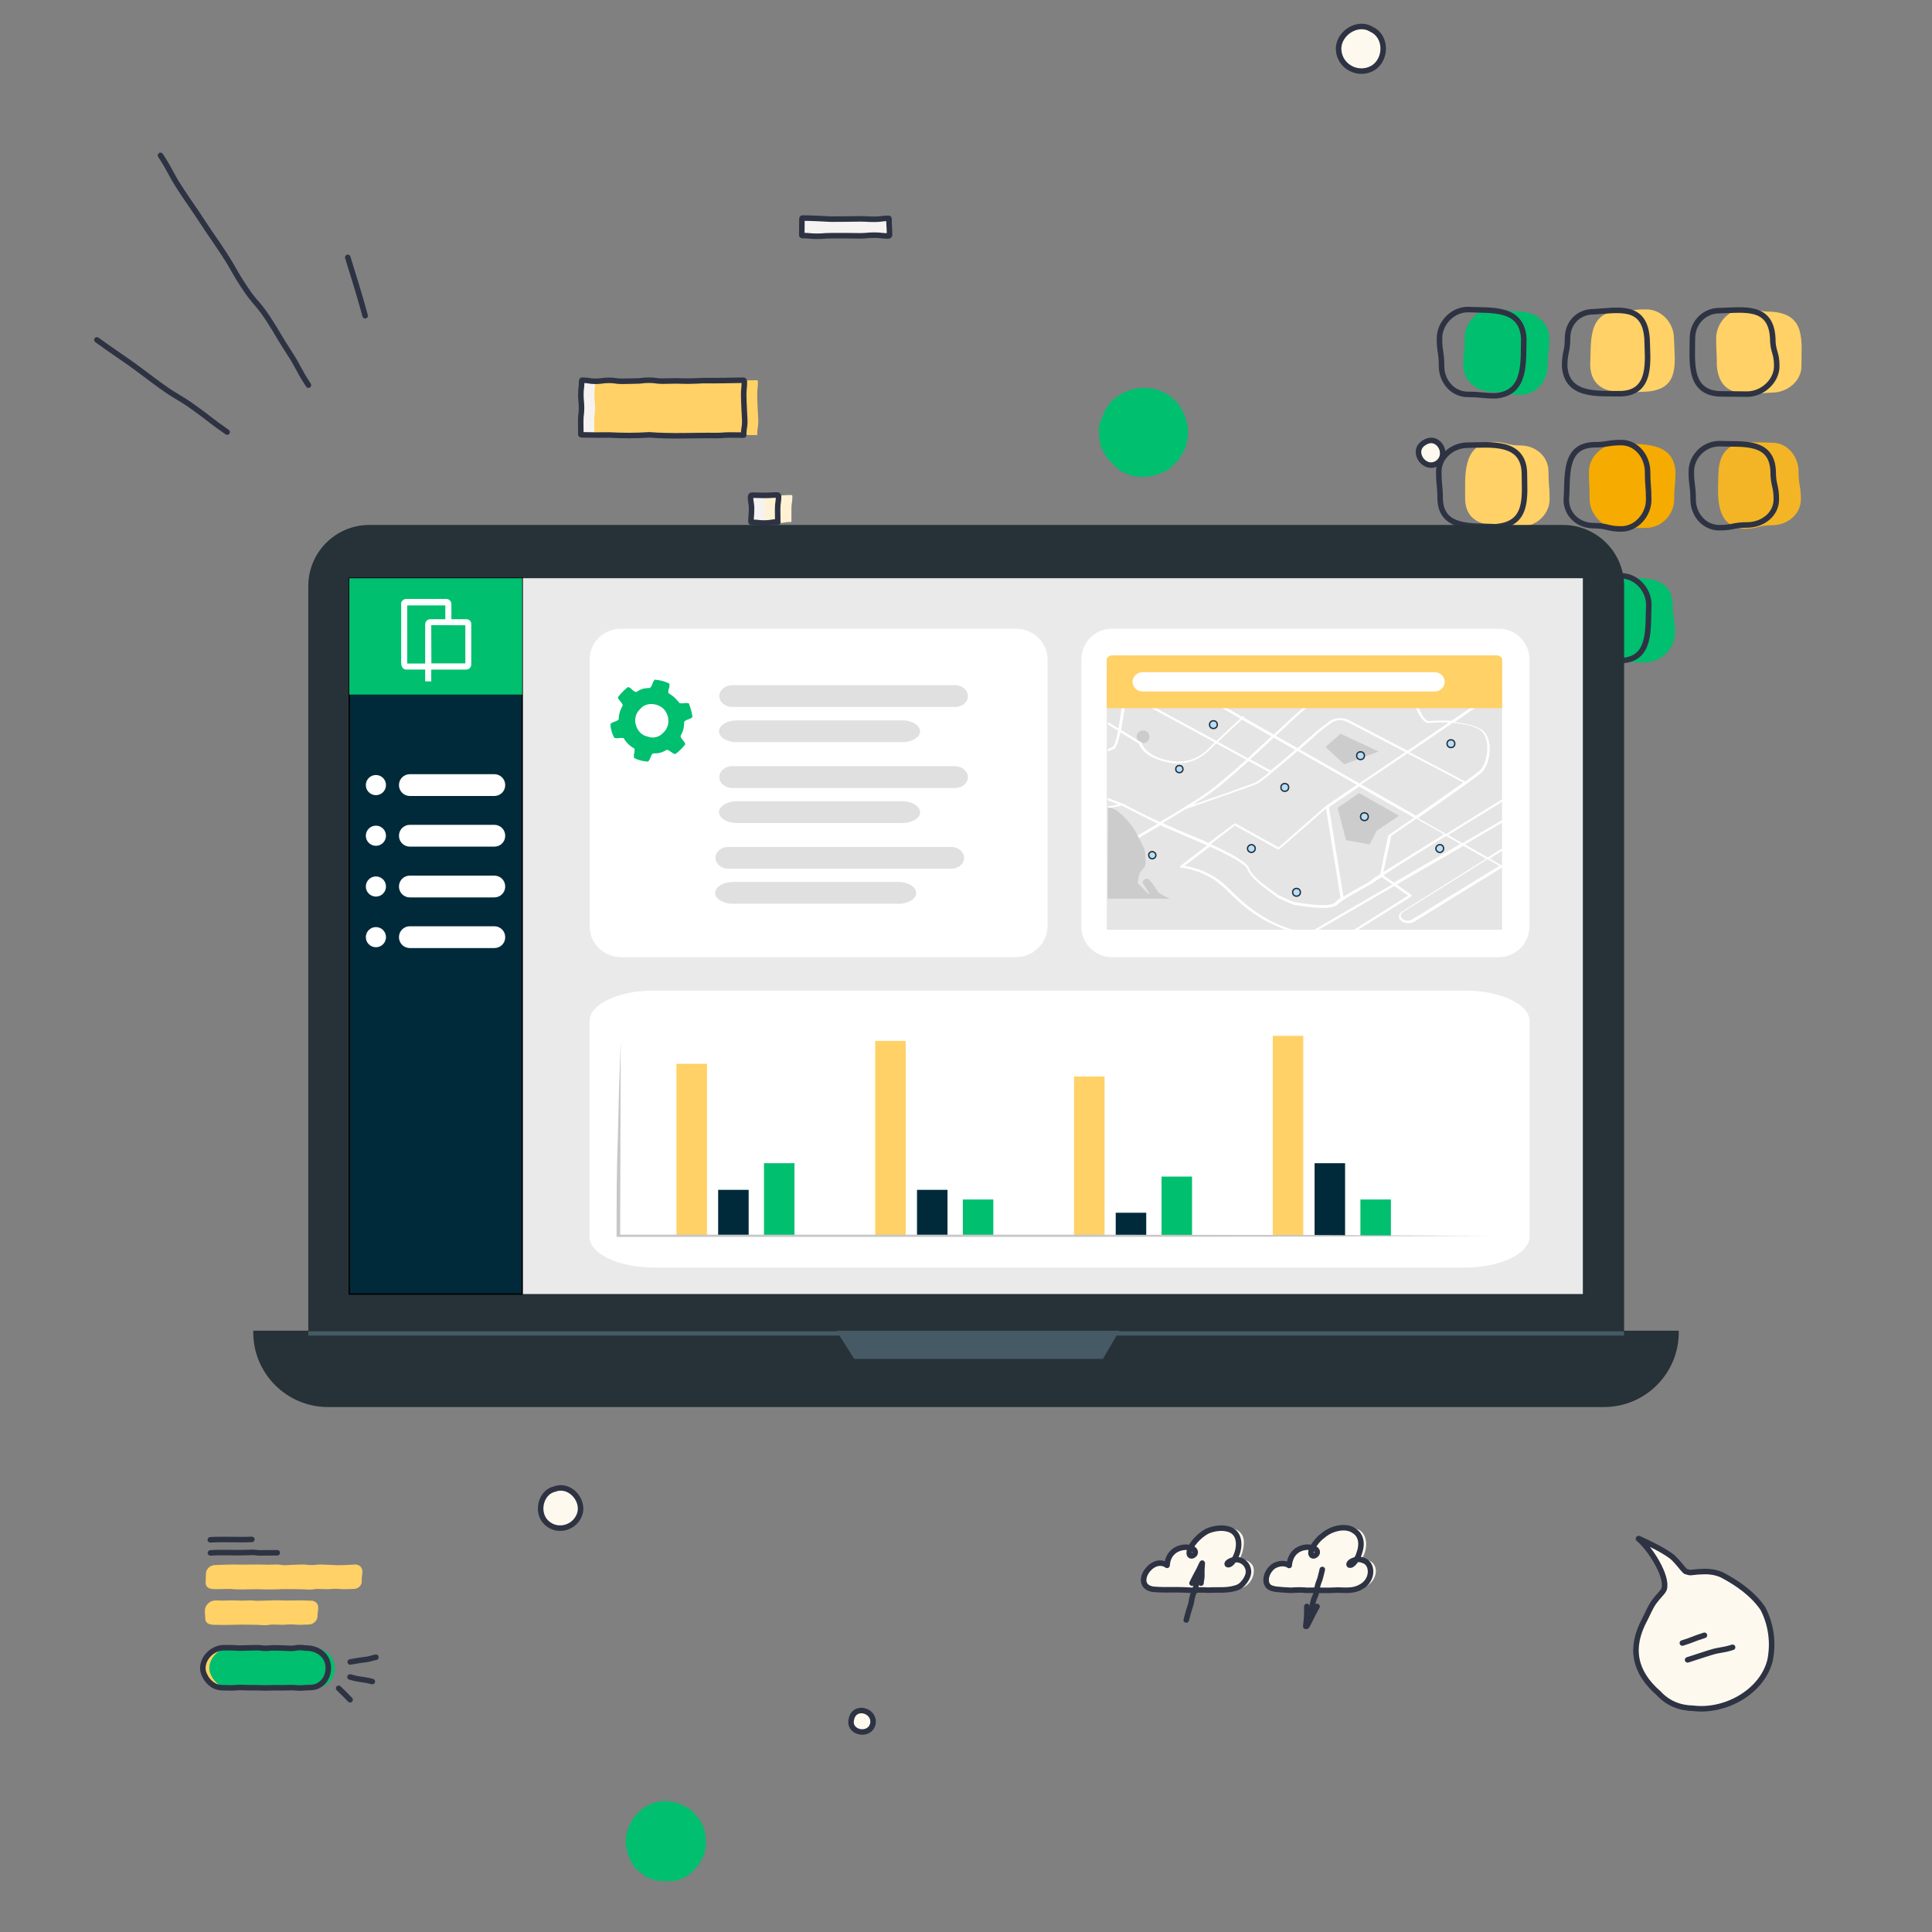 <?xml version="1.0" encoding="utf-8"?>
<!-- Generator: Adobe Illustrator 24.1.2, SVG Export Plug-In . SVG Version: 6.00 Build 0)  -->
<svg version="1.1" id="Layer_1" xmlns="http://www.w3.org/2000/svg" xmlns:xlink="http://www.w3.org/1999/xlink" x="0px" y="0px"
	 viewBox="0 0 1400 1400" style="enable-background:new 0 0 1400 1400;" xml:space="preserve">
<rect x="0" y="0" width="1400" height="1400" fill="#808080" stroke="none"/>
<style type="text/css">
	.st0{fill:#00BF6F;}
	.st1{fill:#FFD166;}
	.st2{fill:#F5AB00;}
	.st3{fill:#F3B525;}
	.st4{fill:none;stroke:#2E3343;stroke-width:4;stroke-linecap:round;stroke-linejoin:round;}
	.st5{fill:#FEF9EF;}
	.st6{fill:#263238;}
	.st7{fill:#455A64;}
	.st8{fill:#EAEAEA;}
	.st9{fill:#002A3A;stroke:#000000;stroke-miterlimit:10;}
	.st10{fill:#FFFFFF;}
	.st11{fill:#FEFFFF;}
	.st12{fill:none;}
	.st13{fill:#F5F3F1;}
	.st14{fill:#FFF2D4;}
	.st15{fill:#E5E5E5;}
	.st16{fill:#CCCCCC;}
	.st17{fill:#B5DEFF;stroke:#263238;stroke-linecap:round;stroke-linejoin:round;}
	.st18{fill:#002A3A;}
	.st19{fill:#C7C7C7;}
	.st20{fill:#E0E0E0;}
</style>
<g>
	<path class="st0" d="M1101.8,286.1c-10.1,0-10.1-2.1-20.1-2.1c-11,0-21.3-7.7-21.3-18.8c0-10.1,0.9-10.1,0.9-20.1
		c0-11,9.3-21.4,20.3-21.4c10.1,0,10.1,2.1,20.1,2.1c11,0,21,8.3,21,19.4c0,10.1-1.3,10.1-1.3,20.1
		C1121.5,276.2,1112.9,286.1,1101.8,286.1z"/>
	<path class="st1" d="M1193,283.8c-16.7,0.6-39.2,4.1-40.7-18.6c0.9-16.9-2.4-38.7,20.6-39.9c10.1,0,10.1-1.1,20.1-1.1
		c11,0,20,9.8,20,20.9C1213.6,263.1,1217.6,282.2,1193,283.8z"/>
	<path class="st1" d="M1284.1,284.5c-17.8,0.8-37.8,4.9-40-19.3c0-10.1-0.5-10.1-0.5-20.1c0-11,9.3-21.3,20.3-21.3
		c10.1,0,10.1,2.1,20.1,2.1c24.7,1.8,21.4,20.8,21.4,39.2C1305.5,276.2,1295.1,284.5,1284.1,284.5z"/>
	<path class="st1" d="M1101.8,381.7c-16.1-0.9-39.3,2.3-40.1-19.8c0.1-16.8-2.5-39.9,20-41.7c10.1,0,10.1,2.6,20.1,2.6
		c11,0,20.3,7.9,20.3,18.9c0,10.1,0.8,10.1,0.8,20.1C1122.9,372.9,1112.9,381.7,1101.8,381.7z"/>
	<path class="st2" d="M1193,382.5c-10.1,0-10.1,0.7-20.1,0.7c-11,0-21-10.3-21-21.4c0-10.1-0.5-10.1-0.5-20.1
		c0-11,10.5-20.4,21.5-20.4c16.6,0.9,39.8-1.9,41.2,20.4c0,10.1-0.9,10.1-0.9,20.1C1213.2,372.9,1204,382.5,1193,382.5z"/>
	<path class="st3" d="M1284.1,380.6c-10.1,0-10.1,2.6-20.1,2.6c-22.1-1.5-19.1-25.2-18.7-41.5c1.6-24.8,20.6-21.1,38.9-20.9
		c11,0,19.1,9.9,19.1,20.9c0,10.1,1.7,10.1,1.7,20.1C1304.9,372.9,1295.1,380.6,1284.1,380.6z"/>
	<path class="st1" d="M1101.8,478.7c-10.1,0-10.1,1.3-20.1,1.3c-11,0-21.1-10.4-21.1-21.4c0.6-17.5-2.2-39,21.1-40.9
		c10.1,0,10.1-0.7,20.1-0.7c11,0,21.1,10.4,21.1,21.5c0,10.1-1.4,10.1-1.4,20.1C1121.4,469.6,1112.9,478.7,1101.8,478.7z"/>
	<path class="st0" d="M1193,479.8c-18.5,0.1-37.3,3.5-39.2-21.3c0-10.1-1.6-10.1-1.6-20.1c0-11,9.6-19.8,20.7-19.8
		c16.3,0.8,38.6-2.8,39.2,19.8c0,10.1,1.7,10.1,1.7,20.1C1213.7,469.6,1204,479.8,1193,479.8z"/>
	<path class="st4" d="M1083.8,286.8c-10.1,0-10.1-1-20.1-1c-11,0-19.1-9.5-19.1-20.5c0-10.1-1.5-10.1-1.5-20.1
		c0-11,9.5-20.9,20.6-20.9c17.1,0.9,39-2.1,40.5,20.9C1103.7,262,1106.3,285,1083.8,286.8z"/>
	<path class="st4" d="M1174.9,285.3c-16.7-0.3-39.7,2.4-41.1-20.1c0-10.1,2.1-10.1,2.1-20.1c0-11,7.8-19.2,18.8-19.2
		c18.1-1,36.9-5.7,38.8,19.2C1193.9,261.3,1197.3,284.3,1174.9,285.3z"/>
	<path class="st4" d="M1266,285.6c-10.1,0-10.1-0.2-20.1-0.2c-22.6-1.2-19.5-23.8-19.5-40.4c0-11,8.5-19.9,19.5-19.9
		c17.7-0.4,37.4-4.3,38.7,19.9c0,10.1,2.9,10.1,2.9,20.1C1287.6,276.2,1277.1,285.6,1266,285.6z"/>
	<path class="st4" d="M1083.8,381.7c-16.1-0.9-39.3,2.3-40.2-19.8c0-10.1-1-10.1-1-20.1c0-11,10-19.2,21-19.2
		c16.5-0.2,39.7-3.2,41,19.2C1104.7,359.8,1108,379.8,1083.8,381.7z"/>
	<path class="st4" d="M1174.9,383.3c-10.1,0-10.1-2.4-20.1-2.4c-11,0-19.8-7.9-19.8-18.9c1.3-16.1-2.3-38.9,19.8-39.7
		c10.1,0,10.1-1.6,20.1-1.6c11,0,19,10.2,19,21.2c0,10.1,0.8,10.1,0.8,20.1C1194.8,372.9,1185.9,383.3,1174.9,383.3z"/>
	<path class="st4" d="M1266,380.4c-10.1,0-10.1,2-20.1,2c-11,0-19-9.5-19-20.6c0-10.1-1.3-10.1-1.3-20.1c0-11,9.3-20.2,20.3-20.2
		c16.7,0.7,38.2-2.8,39,20.2c0,10.1,2.3,10.1,2.3,20.1C1287.2,372.9,1277.1,380.4,1266,380.4z"/>
	<path class="st4" d="M1083.8,478c-16.3-0.4-38.4,3.2-38.9-19.5c0-10.1-2-10.1-2-20.1c0-11,9.8-20.3,20.8-20.3
		c17.5,0,38-3.5,39.3,20.3C1102.5,454.3,1105.8,477.4,1083.8,478z"/>
	<path class="st4" d="M1174.9,478.7c-17.1-0.1-38,3.4-39.1-20.2c0-10.1-1.7-10.1-1.7-20.1c0-11,9.6-19,20.6-19
		c10.1,0,10.1-2.1,20.1-2.1c11,0,20,10,20,21.1C1193.9,454.6,1197.1,477.8,1174.9,478.7z"/>
</g>
<g>
	<path class="st5" d="M1041.5,335.7c9.2-6.3,0.7-21.4-9.3-15C1022,326.5,1031.9,341.6,1041.5,335.7z"/>
	<path class="st5" d="M995,49.2c9.9-6.2,10-22.9-1.1-27.9c-10.1-6.5-24.4,3-23.9,14.6C970.6,48.4,984.4,55.5,995,49.2z"/>
	<path class="st0" d="M845.8,340.8c6-4.1,10.6-10.1,13.4-16.7c1.3-4.6,1.9-9.5,1.7-14.3c-1.6-9.4-6.3-19-14.8-23.9
		c-12.3-8.1-29.7-5.7-40.1,4.4c-3.4,3.4-5.9,7.6-7.4,12.2c-2.2,4.5-2.9,9.2-1.9,14.2c0,9.9,7.3,18.1,14.6,24
		C821.4,347.8,835.2,346.6,845.8,340.8z"/>
	<path class="st4" d="M1041.5,335.7c9.2-6.3,0.7-21.4-9.3-15C1022,326.5,1031.9,341.6,1041.5,335.7z"/>
	<path class="st4" d="M995,49.2c9.9-6.2,10-22.9-1.1-27.9c-10.1-6.5-24.4,3-23.9,14.6C970.6,48.4,984.4,55.5,995,49.2z"/>
</g>
<path class="st6" d="M267.7,380.4h864.9c24.4,0,44.3,19.8,44.3,44.3v541.9c0,24.4-19.8,44.3-44.3,44.3H267.7
	c-24.4,0-44.3-19.8-44.3-44.3V424.7C223.4,400.2,243.2,380.4,267.7,380.4z"/>
<path class="st6" d="M183.5,964.3h1033l0,0v1.1c0,30-24.3,54.2-54.2,54.2H237.7c-30,0-54.2-24.3-54.2-54.2V964.3L183.5,964.3z"/>
<polygon class="st7" points="606.1,964.3 619,984.7 799.2,984.7 811.2,964.3 "/>
<rect x="253.1" y="419" class="st8" width="893.9" height="518.7"/>
<rect x="223.4" y="964.7" class="st7" width="953.4" height="3.1"/>
<rect x="253.1" y="419" class="st9" width="125.3" height="518.7"/>
<rect x="253.1" y="419" class="st0" width="125.3" height="84.3"/>
<path class="st10" d="M358.2,576.8H297c-4.4,0-7.9-3.5-7.9-7.9l0,0c0-4.4,3.5-7.9,7.9-7.9h61.2c4.4,0,7.9,3.5,7.9,7.9l0,0
	C366.1,573.3,362.6,576.8,358.2,576.8z"/>
<circle class="st10" cx="272.4" cy="568.9" r="7.3"/>
<path class="st10" d="M358.2,613.5H297c-4.4,0-7.9-3.5-7.9-7.9l0,0c0-4.4,3.5-7.9,7.9-7.9h61.2c4.4,0,7.9,3.5,7.9,7.9l0,0
	C366.1,610.1,362.6,613.5,358.2,613.5z"/>
<circle class="st10" cx="272.4" cy="605.6" r="7.3"/>
<path class="st10" d="M358.2,650.3H297c-4.4,0-7.9-3.5-7.9-7.9l0,0c0-4.4,3.5-7.9,7.9-7.9h61.2c4.4,0,7.9,3.5,7.9,7.9l0,0
	C366.1,646.8,362.6,650.3,358.2,650.3z"/>
<circle class="st10" cx="272.4" cy="642.4" r="7.3"/>
<path class="st10" d="M358.2,687H297c-4.4,0-7.9-3.5-7.9-7.9l0,0c0-4.4,3.5-7.9,7.9-7.9h61.2c4.4,0,7.9,3.5,7.9,7.9l0,0
	C366.1,683.6,362.6,687,358.2,687z"/>
<circle class="st10" cx="272.4" cy="679.1" r="7.3"/>
<g id="Layer_2_1_">
	<g id="Layer_1-2">
		<path class="st11" d="M337.9,448.7h-10.8v-11c0-2-1.7-3.7-3.7-3.7l0,0h-29c-2,0-3.7,1.7-3.7,3.1V480c0,3.5,1.6,5.2,3.7,5.2h13.7
			v8.5l4.4,0.1v-8.6h25.3c2,0,3.7-1.6,3.7-3.7l0,0v-29.2C341.6,450.3,340,448.7,337.9,448.7L337.9,448.7z M311.8,448.7
			c-2,0-3.7,1.6-3.7,3.7v28.4h-13v-42.1h27.6v10L311.8,448.7z M337.2,480.7h-24.6l-0.1-27.7l24.7,0.1V480.7L337.2,480.7z"/>
		<path class="st12" d="M289,456.3h-5.4v-5.5c0-1-0.8-1.8-1.8-1.9l0,0h-14.5c-0.9,0-1.7,0.7-1.9,1.6v21.4c0,1.8,0.8,2.6,1.8,2.6h6.9
			v4.3h2.2v-4.3H289c1,0,1.8-0.8,1.8-1.8v-14.6C290.8,457.1,290,456.3,289,456.3z M275.9,456.3c-1,0-1.8,0.8-1.8,1.8l0,0v14.2h-6.5
			v-21h13.8v5H275.9z M288.7,472.3h-12.3v-13.8h12.4L288.7,472.3L288.7,472.3z"/>
		<path class="st12" d="M365.2,456.3h-5.4v-5.5c0-1-0.8-1.8-1.8-1.9l0,0h-14.5c-0.9,0-1.7,0.7-1.9,1.6v21.4c0,1.8,0.8,2.6,1.8,2.6
			h6.9v4.3h2.2v-4.3h12.7c1,0,1.8-0.8,1.8-1.8l0,0v-14.6C367,457.1,366.2,456.3,365.2,456.3z M352.1,456.3c-1,0-1.8,0.8-1.8,1.8l0,0
			v14.2h-6.5v-21h13.8v5H352.1z M364.8,472.3h-12.3v-13.8h12.3V472.3z"/>
		<path class="st12" d="M330.7,501h-5.4v-5.5c0-1-0.8-1.8-1.8-1.8H309c-0.9,0-1.7,0.7-1.9,1.6v21.4c0,1.8,0.8,2.6,1.8,2.6h6.9v4.3
			h2.2v-4.3h12.6c1,0,1.8-0.8,1.8-1.8v-14.6C332.5,501.8,331.7,501,330.7,501z M317.6,501c-1,0-1.8,0.8-1.9,1.8c0,0,0,0,0,0.1V517
			h-6.4v-21h13.8v5H317.6z M330.4,517H318v-13.8h12.4V517z"/>
		<path class="st12" d="M328.9,411.6h-5.4v-5.5c0-1-0.8-1.8-1.8-1.8l0,0h-14.5c-0.9,0-1.7,0.7-1.9,1.6v21.4c0,1.8,0.8,2.6,1.8,2.6
			h6.9v4.3h2.2v-4.3h12.7c1,0,1.8-0.8,1.8-1.8v-14.6C330.7,412.4,329.9,411.6,328.9,411.6L328.9,411.6z M315.8,411.6
			c-1,0-1.8,0.8-1.8,1.8l0,0v14.2h-6.5v-21.1h13.8v5L315.8,411.6z M328.5,427.6h-12.3v-13.8h12.3V427.6z"/>
		<rect x="290.7" y="434" class="st12" width="50.9" height="59.7"/>
		<rect x="265.4" y="404.3" class="st12" width="101.4" height="119.3"/>
	</g>
</g>
<path class="st1" d="M223.3,1194.3c-3.1,0-3-0.4-6.1-0.4s-3.2,0.6-6.3,0.6c-4.6-0.2-7.7-0.4-12.3-0.4c-3.1,0-3.2,0.3-6.2,0.3
	c-3.1,0-3-0.4-6.1-0.4c-4.6,0-7.8,0.2-12.5,0.3c-4.5-0.3-7.6-0.4-12.3-0.3c-10.5,0.8-17.7,12-13.1,20.2c1.5,3.3,4.2,6.1,7.5,7.7
	c3.8,1.6,7.6,1,11.9,1.2c3.1,0,3.2-0.3,6.3-0.3c4.6,0.2,7.7,0.2,12.3,0.2c4.6,0.2,7.7,0.2,12.4,0c4.6,0.1,7.7,0,12.4-0.1
	c3.1,0,3,0.3,6.1,0.3s3.2-0.3,6.3-0.3c2.6,0,5.1-0.3,7.2-1.5c7.1-3.9,8.4-12.6,6-18.3C234.6,1197.8,229.2,1194.7,223.3,1194.3z"/>
<path class="st0" d="M228.1,1194.3c-3.1,0-3-0.4-6.1-0.4s-3.2,0.6-6.3,0.6c-4.6-0.2-7.7-0.4-12.3-0.4c-3.1,0-3.2,0.3-6.3,0.3
	s-3-0.4-6.1-0.4c-4.6,0-7.8,0.2-12.5,0.3c-4.6-0.3-7.7-0.4-12.3-0.3c-10.5,0.8-17.7,12-13.1,20.2c1.5,3.3,4.2,6.1,7.5,7.7
	c3.8,1.6,7.6,1,11.9,1.2c3.1,0,3.2-0.3,6.3-0.3c4.6,0.2,7.7,0.2,12.3,0.2c4.6,0.2,7.7,0.2,12.4,0c4.6,0.1,7.7,0,12.4-0.1
	c3.1,0,3,0.3,6.1,0.3s3.2-0.3,6.3-0.3c2.6,0,5.1-0.3,7.2-1.5c7.1-3.9,8.4-12.6,6-18.3C239.5,1197.8,234.1,1194.7,228.1,1194.3z"/>
<path class="st4" d="M223.3,1194.3c-3.1,0-3-0.4-6.1-0.4s-3.2,0.6-6.3,0.6c-4.6-0.2-7.7-0.4-12.3-0.4c-3.1,0-3.2,0.3-6.2,0.3
	c-3.1,0-3-0.4-6.1-0.4c-4.6,0-7.8,0.2-12.5,0.3c-4.5-0.3-7.6-0.4-12.3-0.3c-10.5,0.8-17.7,12-13.1,20.2c1.5,3.3,4.2,6.1,7.5,7.7
	c3.8,1.6,7.6,1,11.9,1.2c3.1,0,3.2-0.3,6.3-0.3c4.6,0.2,7.7,0.2,12.3,0.2c4.6,0.2,7.7,0.2,12.4,0c4.6,0.1,7.7,0,12.4-0.1
	c3.1,0,3,0.3,6.1,0.3s3.2-0.3,6.3-0.3c2.6,0,5.1-0.3,7.2-1.5c7.1-3.9,8.4-12.6,6-18.3C234.6,1197.8,229.2,1194.7,223.3,1194.3z"/>
<path class="st1" d="M255.9,1151.4c-3.2,0-3.2,0.2-6.4,0.2s-3.1-0.3-6.3-0.3s-3.2,0.3-6.4,0.3s-3.1-0.2-6.3-0.2s-3.3,0.5-6.5,0.5
	c-6.6-0.4-12.3-0.4-19-0.4c-6.8,0.4-12.4,0.3-19.1,0.1c-6.7,0-12.5,0.5-19-0.2c-3.2,0-3.2,0.1-6.4,0.1c-4.7-0.1-11.3,1.2-11.5-4.7
	c0-3,0.2-3.1,0.2-6.1c-0.1-3.6,3.1-6.7,6.7-6.6c6.7-0.2,12.5-0.6,19.1-0.3c4.8,0,8-0.1,12.7-0.1c4.7,0.2,7.9,0.2,12.7,0
	c3.2,0,3.1,0.5,6.2,0.5c3.2,0,3.2-0.3,6.4-0.3s3.2-0.2,6.4-0.2s3.1,0.4,6.3,0.4s3.3-0.4,6.4-0.4c4.7,0.1,7.9,0.3,12.6,0.5
	c4.8,0,8-0.2,12.8-0.5c2.9,0,5.1,2.2,5.1,5c0,3.1-0.5,3.2-0.5,6.2C262.7,1148.6,259.7,1151.6,255.9,1151.4z"/>
<path class="st1" d="M223.5,1177.2c-3.2,0-3.2,0.2-6.4,0.2s-3.1-0.3-6.3-0.3s-3.2,0.3-6.4,0.3s-3.1-0.2-6.3-0.2s-3.3,0.5-6.4,0.5
	c-4.7-0.3-7.8-0.4-12.6-0.4c-6.6-0.2-12.4,0.3-19.1,0.2c-4.7-0.3-11.1,1-11.3-4.9c0.1-3.8-1.5-7.3,2.2-10.7c3.3-3.3,7.2-1.8,11-2.1
	c4.8-0.2,8-0.2,12.7,0.1c3.2,0,3.2-0.2,6.4-0.2s3.1,0.3,6.3,0.3s3.2-0.2,6.4-0.2c4.8-0.2,8-0.3,12.7,0c6.7-0.1,12.4-0.2,19,0.1
	c2.9,0,5.2,2,5.2,4.8c0,3-0.5,3.2-0.5,6.2C230.2,1174.2,227.1,1177.3,223.5,1177.2z"/>
<path class="st4" d="M152.4,1115.8c10.3-0.6,19.8,0.2,30.1-0.3"/>
<path class="st4" d="M152.5,1125.3c8.4-0.6,15.8,0,24.2-0.2c3,0,3-0.2,6.1-0.2c3,0,2.9,0.4,6,0.4c4.5-0.1,7.6-0.1,12.1-0.1"/>
<path class="st4" d="M253.8,1204.3c4.7-0.9,7.8-1.3,12.4-1.9c3.1-0.6,3.1-0.9,6.2-1.5"/>
<path class="st4" d="M253.6,1215.2c2.7,0.6,2.6,0.8,5.3,1.3c4.1,0.6,6.9,1,10.9,2"/>
<path class="st4" d="M245.4,1223.4c3.1,3,5.2,5.1,8.3,8.3"/>
<g>
	<path class="st5" d="M892.6,1109.1c-4.3-2.5-11.4-2.2-17.3,0.2c-4.5,2.1-10.3,7.5-12.6,12.3h-0.1c-5.6-1.6-16.2,1.1-17,12.8
		c-11.4-7.8-26,15.4-9.7,17.4c5.1,0.4,11.2,0.4,17,0.3c3.7,0,7.4,0.2,11.2,0.4c3.6-0.3,7.8-0.4,11.2-0.1c7.4-0.5,15.1,0.8,22.3-2.4
		c3.5-1.9,6.7-6.9,7-10.3c0.3-5.6-4.4-10.3-10.4-9.3c0,0-0.1,0,0-0.1C898.9,1122.7,898.9,1112.5,892.6,1109.1z"/>
	<path class="st5" d="M897.9,1130.2c2-2.9,3.3-8.3,3.4-11.2c0.6-7-3.4-10.9-9.9-11.8c-5.6-0.7-12.5,1.4-17.9,5.9
		c-2.9,2.1-6.2,5.6-7.1,8.8c-2.5-1-8.4-0.1-11.4,2c-3.3,2.6-5.2,6.6-5.6,10.2c-13.7-7-27.9,19.2-4.1,18c5.5-0.2,11.2,0.4,17.1-0.1
		c6.9,0.7,15.1,0.5,22.3,0c5.5,0.2,11.5,0.9,16.8-2c6.2-3.2,8.6-11.4,6.1-15.8C905.7,1131.4,901.9,1129.4,897.9,1130.2z"/>
	<path class="st4" d="M892.6,1109.1c-4.3-2.5-11.4-2.2-17.3,0.2c-4.5,2.1-10.3,7.5-12.6,12.3c-0.5,1-0.8,2-0.9,2.9
		c-0.5,3.3,2,3.9,3.9,1.7c1.2-2.1-0.3-3.8-3-4.6c-5.6-1.6-16.3,1-17,12.7c-11.4-7.8-26,15.4-9.7,17.4c5.1,0.4,11.2,0.4,17,0.3
		c3.7,0,7.4,0.2,11.2,0.4c3.6-0.3,7.8-0.4,11.2-0.1c7.4-0.5,15.1,0.8,22.3-2.4c3.5-1.9,6.7-6.9,7-10.3c0.3-5.6-4.5-10.3-10.5-9.3
		c-0.3,0-0.6,0.1-1,0.2c-7.4,2.4-2.8,6.1,0.7,0.2c0.1-0.1,0.2-0.3,0.3-0.4C898.9,1122.8,899,1112.5,892.6,1109.1z"/>
	<path class="st4" d="M859.6,1173.9c1.1-4.3,1.9-7.1,3.3-11.4c0.8-2.8,0.4-2.8,1.2-5.7s1.3-2.9,2.1-5.7c0.8-2.9,0.6-2.9,1.4-5.7
		c0.8-2.8,1-2.8,1.8-5.7c0.8-2.8,0.5-2.8,1.3-5.7"/>
	<path class="st4" d="M870.3,1147.2c0.1-2.4,0.5-2.5,0.6-4.9c-0.1-3.5,0-5.9,0.3-9.5c0-0.1,0-0.2-0.1,0c-1.3,2.4-1.1,2.4-2.3,4.8
		c-2,3.6-3.2,6-5,9.6"/>
	<path class="st5" d="M981.1,1109.2c-5.4-4-16-2.3-22.9,3.9c-2.4,1.7-5.6,5.4-7.2,8.5h-0.1c-5.5-1.6-15.7,0.8-16.8,12.8
		c-3-2-7.4-1.8-11.3,0.5c-5.5,4-7.2,11.7-3.3,15c1.1,0.8,2.6,1.3,4.9,1.7c3.3,0.4,7.2,0.6,11.1,0.8c3.7-0.3,7.6-0.4,11.4,0
		c7.2-0.2,15.2,0.3,22.4-0.2c5.5,0.1,11.5,0.9,16.8-2.3c9-4.6,9-17.1,1.6-19.2c-1.5-0.6-3.1-0.9-4.9-0.6c0,0-0.1,0,0-0.1
		c0.9-1.6,1.7-3.3,2-4.5C987.6,1118.4,986.1,1112.1,981.1,1109.2z"/>
	<path class="st5" d="M986.3,1130.3C986.2,1130.4,986.2,1130.3,986.3,1130.3c5.3-7.6,4.8-17.8-1.2-21.5l0,0c-2.8-1.4-7.3-2-11.3-1.7
		l0,0c-6.2,1.1-12.7,4.7-16.6,10.7c-1,1.4-1.8,2.7-2.3,3.9h-0.1c-1.4-0.5-3.2-1-5.7-0.5c-6.6,0.9-11.2,7.1-11.3,12.8
		c0,0-0.1,0.1-0.1,0c-4.4-3.2-12.4-0.3-15.4,5.7c-1.9,3.3-1.4,8.2,0.8,10.2l0,0c4.1,1.9,10.6,1.9,16.2,2c1.7,0,3.5,0.4,5.5,0.4
		c1.8,0,3.8-0.4,5.8-0.4l0,0c5.2,0.4,11.5-0.2,16.9,0l0,0c3.7,0.3,7.4,0.4,11-0.1l0,0c5.9-0.3,11.8-0.6,16-6.2l0,0
		C1000.3,1137.4,995.4,1128.8,986.3,1130.3z"/>
	<path class="st4" d="M981.1,1109.2c-5.4-4-16-2.3-22.9,3.9c-2.5,1.7-5.6,5.5-7.2,8.5c-0.6,1.1-0.9,2.1-1,2.9
		c-0.5,3.3,2.2,3.9,4.1,1.6c1.3-2-0.3-3.8-3.1-4.5c-5.5-1.6-15.8,0.7-16.8,12.8c-3-2-7.4-1.8-11.3,0.5c-5.5,4-7.2,11.7-3.3,15
		c1.1,0.8,2.6,1.3,4.9,1.7c3.3,0.4,7.2,0.6,11.1,0.8c3.7-0.3,7.6-0.4,11.4,0c7.2-0.2,15.2,0.3,22.4-0.2c5.5,0.1,11.5,0.9,16.8-2.3
		c9-4.6,9-17.1,1.6-19.2c-1.5-0.6-3.2-0.9-5-0.6c-0.4,0.1-0.8,0.2-1.1,0.3c-3.9,1.2-4.6,3.2-3.9,3.7c1.5,0.6,3.5-1.5,5-3.9
		c1-1.6,1.8-3.3,2.1-4.6C987.6,1118.4,986.1,1112.1,981.1,1109.2z"/>
	<path class="st4" d="M958.2,1137.3c-0.8,2.9-0.6,2.9-1.4,5.7c-0.8,2.9-1.1,2.9-1.9,5.7c-0.8,2.8-0.3,2.8-1.1,5.7
		c-0.8,2.8-1.3,2.8-2.1,5.7c-0.8,2.9-0.5,2.9-1.3,5.7c-0.8,2.9-1.2,2.9-2,5.7s-0.3,2.8-1.2,5.7"/>
	<path class="st4" d="M947,1164.1c0,5-0.1,9.3-0.8,14.4c0,0.1,0.6,0.1,0.7,0c1.3-2.4,1.2-2.4,2.5-4.8c1.8-3.6,3-6,5-9.6"/>
</g>
<g>
	<path class="st5" d="M1282.6,1203.4c-6,23-32.7,37.3-55.6,34.5l0,0c-9.8-0.2-18.4-3.6-25.1-10.9l0,0
		c-17.7-15.4-21.1-32.9-10.1-53.4c2.2-4.1,3.9-8.9,7.1-13.2c3.1-4.2,5.9-6.3,7-8.9l0,0c2.8-9.3-10.5-29.9-18.6-36.4
		c-0.1-0.1,0-0.3,0.2-0.2c8.8,4,18.2,8.6,24.3,13.3l0,0c4.9,4.5,6.7,7.9,9.6,10.5l0,0c4.2,1.4,3.4,0.7,8.9,0.3
		c6.6-0.5,11.4-0.3,17.2,2.1l0,0c11.5,6,22.6,13.8,29.9,24.4l0,0C1283.4,1176.9,1285.3,1190.3,1282.6,1203.4L1282.6,1203.4z"/>
	<path class="st4" d="M1282.6,1203.4c-6,23-32.7,37.3-55.6,34.5l0,0c-9.8-0.2-18.4-3.6-25.1-10.9l0,0
		c-17.7-15.4-21.1-32.9-10.1-53.4c2.2-4.1,3.9-8.9,7.1-13.2c3.1-4.2,5.9-6.3,7-8.9l0,0c2.8-9.3-10.5-29.9-18.6-36.4
		c-0.1-0.1,0-0.3,0.2-0.2c8.8,4,18.2,8.6,24.3,13.3l0,0c4.9,4.5,6.7,7.9,9.6,10.5l0,0c4.2,1.4,3.4,0.7,8.9,0.3
		c6.6-0.5,11.4-0.3,17.2,2.1l0,0c11.5,6,22.6,13.8,29.9,24.4l0,0C1283.4,1176.9,1285.3,1190.3,1282.6,1203.4L1282.6,1203.4z"/>
	<path class="st4" d="M1222.9,1202.8c8.1-2.5,8-2.7,16.1-5.2s8.5-1.4,16.5-3.9"/>
	<path class="st4" d="M1219.1,1190.6c8.1-2.5,8-3.1,16-5.6"/>
</g>
<path class="st5" d="M632.5,1249.2c1.9-9.8-13.2-14.1-15.5-3.6C614.2,1255.7,630.1,1259,632.5,1249.2z"/>
<path class="st5" d="M420.4,1096.1c2.3-10.2-8.2-21-18.4-17.1c-10.5,2.3-13.7,17.4-5.9,24.5C404.3,1111.1,417.6,1106.9,420.4,1096.1
	z"/>
<path class="st0" d="M511,1341.1c1.2-6.4,0.4-13.2-2.1-19.2c-2.1-3.8-4.9-7.3-8-10.2c-7-5-16.1-8.1-24.7-5.8
	c-13,2.7-22.5,15.3-22.8,28.3c0,4.4,1.1,8.7,3,12.5c1.5,4.3,4.1,7.7,7.8,10.2c6.3,6.3,16.2,6.9,24.6,6
	C499.9,1361.1,507.9,1351.5,511,1341.1z"/>
<path class="st4" d="M632.5,1249.2c1.9-9.8-13.2-14.1-15.5-3.6C614.2,1255.7,630.1,1259,632.5,1249.2z"/>
<path class="st4" d="M420.4,1096.1c2.3-10.2-8.2-21-18.4-17.1c-10.5,2.3-13.7,17.4-5.9,24.5C404.3,1111.1,417.6,1106.9,420.4,1096.1
	z"/>
<g>
	<path class="st13" d="M581.3,170.7c5.2,0,5.2,0.5,10.4,0.5s5.2-0.4,10.4-0.4c7.8-0.1,13.1,0,20.9,0.1c5.2,0,5.2-0.5,10.4-0.5
		s5.2,0.6,10.4,0.6c0.3,0,0.6-0.4,0.6-0.7c0-5.7-0.4-5.7-0.4-11.3c0-0.3,0.1-0.8-0.2-0.8c-5.2,0-5.2,0.7-10.4,0.7s-5.2-0.3-10.4-0.3
		c-7.8,0.1-13.1,0.2-20.9,0.2l0,0c-7.8-0.4-13.1-0.7-20.9-0.8c-0.3,0-0.3,0.7-0.3,1c0,5.6-0.1,5.6-0.1,11.3
		C580.9,170.6,581,170.7,581.3,170.7z"/>
	<path class="st13" d="M563.5,358.7c-4.6,0-4.6,0.3-9.3,0.3c-4.6,0-4.6-0.2-9.3-0.2l0,0c-2.2,0.1,0.2,7.6-0.2,10l0,0
		c0,4.6-0.4,4.6-0.4,9.3c0,0.3,0.3,0.4,0.6,0.4c4.6,0,4.6,0.5,9.3,0.5s4.6-0.8,9.3-0.8l0,0c0.1,0,0.1,0,0.1-0.1c0-4.6,0-4.6,0-9.3
		c0-4.6,0.7-4.6,0.7-9.3C564.3,359.2,563.8,358.7,563.5,358.7z"/>
	<path class="st13" d="M538.8,286c0-4.8,0.5-4.8,0.5-9.6c0-0.3-0.3-1-0.6-1c-10.3,0.2-19,0.4-29.3,0.3l0,0
		c-7.3,0.4-12.2,0.5-19.5,0.2l0,0c-4.9,0-4.9,0.2-9.8,0.2s-4.9-0.7-9.8-0.7c-4.9,0.1-4.9,0.6-9.8,0.6c-4.8,0-4.8,0.2-9.7,0.2
		c-4.8,0-4.8-0.7-9.7-0.7s-4.9,0.7-9.7,0.7s-4.8-0.8-9.7-0.8c-0.3,0-0.3,0.6-0.3,0.9c0,4.8-0.6,4.8-0.6,9.6c0,4.8,0.5,4.8,0.5,9.6
		c0,4.8-0.6,4.8-0.6,9.6c0,4.8,0.1,4.8,0.1,9.6c0,0.3,0.6,0.3,0.9,0.3c7.2,0.2,12.2,0.2,19.4,0.1l0,0c10.3,0.5,18.9,0.6,29.2-0.1
		l0,0c16.5,1.3,32.3,0.3,48.8,0.5c4.9,0,4.9-0.4,9.8-0.4s4.9,0.1,9.8,0.1c0.3,0,0.1-0.2,0.1-0.5c0-4.8,0.8-4.8,0.8-9.6l0,0
		C539.3,298,538.9,293.1,538.8,286z"/>
	<path class="st14" d="M554.8,358.8c4.6,0,4.6,0.2,9.3,0.2c4.6,0,4.6-0.3,9.3-0.3c0.3,0,0.8,0.5,0.8,0.8c0,4.6-0.7,4.6-0.7,9.3
		s0,4.6,0,9.3c0,0.3,0.2,0.1-0.2,0.1c-4.6,0-4.6,0.8-9.3,0.8c-4.6,0-4.6-0.5-9.3-0.5c-0.3,0-0.6-0.1-0.6-0.4c0-4.6,0.4-4.6,0.4-9.3
		C555,366.4,552.6,358.9,554.8,358.8z"/>
	<path class="st1" d="M470.4,276.1c-4.9,0-4.9,0.2-9.7,0.2c-4.9,0-4.9-0.7-9.7-0.7c-4.9,0-4.9,0.7-9.7,0.7s-4.8-0.8-9.7-0.8
		c-0.3,0-0.3,0.6-0.3,0.9c0,4.8-0.6,4.8-0.6,9.6c0,4.8,0.5,4.8,0.5,9.6c0,4.8-0.6,4.8-0.6,9.6s0.1,4.8,0.1,9.6
		c0,0.3,0.6,0.3,0.9,0.3c7.2,0.2,12.2,0.2,19.4,0.1c10.3,0.5,18.9,0.6,29.2-0.1c16.6,1.3,32.3,0.3,48.8,0.5c4.9,0,4.9-0.4,9.8-0.4
		c4.9,0,4.9,0.1,9.8,0.1c0.3,0,0.1-0.3,0.1-0.5c0-4.8,0.8-4.8,0.8-9.6c-0.3-7.1-0.7-12-0.8-19.1c0-4.8,0.5-4.8,0.5-9.6
		c0-0.3-0.3-1-0.6-1c-10.3,0.2-19,0.4-29.3,0.3c-7.3,0.4-12.2,0.5-19.5,0.2c-4.9,0-4.9,0.2-9.8,0.2s-4.9-0.7-9.8-0.7
		C475.3,275.5,475.3,276.1,470.4,276.1z"/>
	<path class="st4" d="M643.9,171c-5.2,0-5.2-0.6-10.4-0.6s-5.2,0.5-10.4,0.5c-7.8-0.1-13.1-0.2-20.9-0.1c-5.2,0-5.2,0.4-10.4,0.4
		s-5.2-0.5-10.4-0.5c-0.3,0-0.4-0.1-0.4-0.4c0-5.7,0.1-5.7,0.1-11.3c0-0.3,0-1,0.3-1c7.8,0.1,13.1,0.4,20.9,0.8
		c7.8,0,13.1-0.1,20.9-0.2c5.2,0,5.2,0.3,10.4,0.3s5.2-0.7,10.4-0.7c0.3,0,0.2,0.6,0.2,0.8c0,5.6,0.4,5.6,0.4,11.3
		C644.6,170.6,644.2,171,643.9,171z"/>
	<path class="st4" d="M460.6,276.1c-4.8,0-4.8,0.2-9.7,0.2c-4.8,0-4.8-0.7-9.7-0.7s-4.9,0.7-9.7,0.7s-4.8-0.8-9.7-0.8
		c-0.3,0-0.3,0.6-0.3,0.9c0,4.8-0.6,4.8-0.6,9.6c0,4.8,0.5,4.8,0.5,9.6c0,4.8-0.6,4.8-0.6,9.6s0.1,4.8,0.1,9.6
		c0,0.3,0.6,0.3,0.9,0.3c7.2,0.2,12.2,0.2,19.4,0.1c10.3,0.5,18.9,0.6,29.2-0.1c16.5,1.3,32.3,0.3,48.8,0.5c4.9,0,4.9-0.4,9.8-0.4
		s4.9,0.1,9.8,0.1c0.3,0,0.1-0.2,0.1-0.5c0-4.8,0.8-4.8,0.8-9.6c-0.3-7.1-0.7-12-0.8-19.1c0-4.8,0.5-4.8,0.5-9.6c0-0.3-0.3-1-0.6-1
		c-10.3,0.2-19,0.4-29.3,0.3c-7.3,0.4-12.2,0.5-19.5,0.2c-4.9,0-4.9,0.2-9.8,0.2s-4.9-0.7-9.8-0.7
		C465.4,275.5,465.4,276.1,460.6,276.1z"/>
	<path class="st4" d="M563.6,378.2C563.6,378.3,563.7,378.2,563.6,378.2L563.6,378.2z"/>
	<path class="st4" d="M563.6,378.2L563.6,378.2"/>
	<path class="st4" d="M563.6,378.2c0,0-0.1,0-0.2,0c-4.6,0-4.6,0.8-9.3,0.8s-4.6-0.5-9.3-0.5c-0.3,0-0.6-0.1-0.6-0.4
		c0-4.6,0.4-4.6,0.4-9.3c0.4-2.4-2-9.9,0.2-10c4.6,0,4.6,0.2,9.3,0.2s4.6-0.3,9.3-0.3c0.3,0,0.8,0.5,0.8,0.8c0,4.6-0.7,4.6-0.7,9.3
		C563.5,373.4,563.5,373.4,563.6,378.2C563.6,378.1,563.6,378.2,563.6,378.2z"/>
</g>
<g>
	<path class="st4" d="M252,186.5c3.2,10.7,3.3,10.4,6.5,21.1c3.2,10.7,3.2,10.7,6.1,21.2"/>
	<path class="st4" d="M116.3,112.6c7.7,11.8,6.7,12.5,14.4,24.3s8.1,11.7,15.8,23.5s8.1,11.7,15.8,23.5s6.9,12.3,14.8,24.2
		c7.7,11.8,9.4,10.9,17.1,22.7s7.2,12.2,14.9,24s6.7,12.5,14.4,24.3"/>
	<path class="st4" d="M70.2,246.3c11.8,8.5,11.9,8.3,23.6,16.5c11.8,8.5,11.4,8.6,23.3,17.2c11.8,8.5,12.4,7.3,24.2,15.9
		c11.8,8.5,11.3,8.9,23.3,17.2"/>
</g>
<path class="st10" d="M1086.1,693.6H805.7c-12.2,0-22.1-10-22.1-22.1V477.7c0-12.2,10-22.1,22.1-22.1h280.5
	c12.2,0,22.1,10,22.1,22.1v193.8C1108.2,683.7,1098.3,693.6,1086.1,693.6z"/>
<path class="st10" d="M736.2,693.6H450c-12.4,0-22.7-10-22.7-22.1V477.7c0-12.2,10.1-22.1,22.7-22.1h286.4c12.4,0,22.7,10,22.7,22.1
	v193.8C758.7,683.7,748.6,693.6,736.2,693.6z"/>
<path class="st15" d="M806.3,474.9h278c2.4,0,4.2,1.5,4.2,3.1l0,0v195.7l0,0H802l0,0V478C802,476.4,804.1,474.9,806.3,474.9z"/>
<path class="st16" d="M832.9,533.9c0,2.6-2,4.6-4.6,4.6s-4.6-2-4.6-4.6s2-4.6,4.6-4.6l0,0C830.8,529.1,832.9,531.3,832.9,533.9z"/>
<path class="st10" d="M1088.9,497l-37.1,25.3c-5.5-0.4-10.9-0.2-16.4,0.2c-0.6,0-0.9-0.2-1.3-0.4c-7-3.9-13.5-31.9-16.2-47.2h-2
	c2.2,12,8.9,43.7,17,48.3c0.7,0.6,1.8,0.7,2.8,0.7c4.6-0.4,9.4-0.6,14-0.2L1020,544l-42.4-22.1c-4.2-2.4-10.5-1.8-14.2,0.7
	c-4.4,3.3-7.9,6.1-10.3,8.1c-3,2.8-7.7,6.8-12.9,11.4l-15.7-8.9l0,0c9.2-8.7,17.3-16.2,22.1-20.1c9.6-7.9,32.1-27.9,43.9-38.2h-2.6
	c-12,10.7-33.4,29.7-42.8,37.3c-4.8,3.9-12.7,11.4-22.1,20.1l-21.4-12.2c0.4-0.4,0.2-0.7-0.4-0.9c-0.4-0.2-0.7-0.2-1.1,0.2l-21-12
	c-0.4-0.2-0.9-0.2-1.5,0c-0.4,0.2-0.4,0.7,0,1.1l0.2,0.2l21,12c-3,2.8-11.4,10.5-17.3,16.2l-56.3-30.6c-0.6-0.2-1.1-0.2-1.5,0.2
	s-0.2,0.7,0.2,0.9l56.3,30.6c-1.1,1.1-2.4,2.2-3.1,3.1c-6.6,6.8-15.5,13.3-31.4,9.8c-16-3.7-18.3-12-18.3-12.4
	c0-0.2-0.2-0.4-0.4-0.6l-14.6-8.9c0.9-5.5,2.4-13.3,3.7-24.2c1.5-11.6,2.6-23.1,3.1-30.1h-2c-1.7,17.5-4.1,39.1-6.8,53.1l-7.6-4.6
	v1.8l7.4,4.4c-1.3,6.8-2.6,11.4-4.1,12c-1.1,0.4-2.4,0.7-3.3,1.5v1.8c1.3-0.7,2.6-1.3,4.1-1.8c0.7-0.2,2.4-0.7,5-12.2l13.3,8.1
	c0.6,1.7,3.7,9.6,19.6,13.3c3,0.7,5.9,1.1,8.9,1.1c11.6,0,19.2-5.9,24.5-11.4c0.7-0.7,2-2,3.1-3.1l21.8,11.8
	C891.5,561,880,571,871.9,576.3c-9.6,6.3-21.6,13.6-31.4,19.4c-13.8-6.3-26.7-13.3-26.7-13.3l0,0l0,0l-11.1-4.2v1.7l7.7,3.1
	c-1.8,0.4-4.6,0.7-7.7,1.3v1.3c5-0.7,8.9-1.5,10.3-1.8c2.4,1.1,13.8,7.2,26,13.1c-9.2,5.5-16,9.4-16.2,9.6c-0.4,0.2-0.6,0.7-0.2,1.1
	c0.4,0.2,0.9,0.4,1.5,0.2c0.2-0.2,7.4-4.2,16.8-9.8c2.8,1.3,5.7,2.6,8.5,3.7l6.5,2.8c5.5,2.4,12.2,5.2,18.8,8.1l-19.4,14.9
	c-0.4,0.2-0.4,0.6-0.2,0.7s0.6,0.6,0.7,0.6s17.9,1.1,32.3,15.5c12.5,12.5,24.5,22.9,45.6,30.1h5c-23.2-7-35.6-17.9-48.7-31
	c-12.2-12.2-26.7-15.3-31.7-15.9l18.4-14c13.3,5.9,25.8,12.4,27.3,16.6c2.2,6.1,12.7,13.6,17.7,17.3c1.3,0.9,2.4,1.8,2.6,2
	c1.5,1.5,10.7,5.3,12.4,5.9l0.2,0.2c1.8,0.4,12.9,2.4,21.9,2.4c4.6,0,8.7-0.6,10.3-2.4c2.8-2.8,10.7-7.2,17-10.7
	c4.4-2.6,8.5-4.6,10-5.9c0.4-0.4,2.2-1.5,5.2-3.3l7.6,5.3l-57.5,33.4h3.1l55.9-32.3l10,7l-40.2,25.3h3l39.5-24.7
	c0.4-0.2,0.6-0.7,0-1.1l0,0l-10.5-7.6l48.3-28l16.4,9.4l-60.9,38.2c-2.8,1.8-3.1,5-0.6,6.8c1.3,1.1,3.1,1.7,5.2,1.7
	c1.7,0,3.1-0.4,4.2-1.1l63.4-39.1l0.7,0.6v-3l-0.9,0.6l-8.5-4.8l9.4-5.9v-1.8l-10.9,6.8l-16.4-9.4l27.1-15.9v-1.8l-29,16.8
	l-10.3-5.9c13.6-8.5,27.7-17,39.3-24.2v-1.8c-8.1,5-24.2,14.9-40.9,25.3l-20.3-11.6c17.9-12.4,41.9-29.3,45.7-32.6
	c6.5-5.5,8.9-21.8,2.8-29.3c-3.7-4.6-12.7-6.6-21.9-7.6l34.5-24.2L1088.9,497z M1078,622.6l8.5,4.8l-63.3,38.9c-2,1.3-5.2,1.1-7-0.6
	c-1.8-1.5-1.5-3.7,0.7-5l0,0L1078,622.6z M954.6,531.7c2.2-2,5.7-4.6,10.1-7.9c3-2.2,7.9-2.6,11.6-0.7l42.1,21.9L985,567.7
	L941.9,543C948.9,536.9,954.4,531.9,954.6,531.7L954.6,531.7z M923,534.5l15.5,8.9c-5.9,5.2-12.4,10.5-17.7,14.9l-14.9-8.1
	C911.8,545,917.7,539.4,923,534.5z M882.6,537.6c5.9-5.7,14.4-13.3,17.3-16.2l21.4,12.2c-5.5,5-11.3,10.5-17,15.9L882.6,537.6z
	 M873.4,577.3c8.1-5.3,19.6-15.3,31.4-25.8l14.9,8.1c-5,4.1-8.9,7-10.3,7.6c-3.7,1.5-31.5,11.3-44.6,15.9
	C867.7,580.9,870.8,578.9,873.4,577.3L873.4,577.3z M875.8,610.8c-6.6-3-13.5-5.7-19.2-8.1c-2.4-0.9-4.4-1.8-6.3-2.8
	c-2.6-1.1-5.3-2.2-7.7-3.5c5.2-3.1,10.9-6.6,16.6-10.1l0,0c1.8-0.7,46.7-16.2,51.3-18.1c1.5-0.6,5.7-3.7,10.9-8.1l0,0
	c0.4,0,0.7-0.2,0.7-0.2c0.2-0.2,0.2-0.4,0.2-0.6c5.7-4.6,12.2-10.1,17.9-15.1l43,24.5L961,583.9l0,0l0,0L926.5,614l-31-17.2
	c-0.6-0.2-0.9-0.2-1.3,0.2L875.8,610.8z M967.1,654.2c-3.5,3.5-22.7,0.7-29.9-0.7c-4.1-1.7-10.7-4.6-11.8-5.5
	c-0.7-0.7-1.8-1.5-3-2.2c-5-3.5-15.3-10.9-17.2-16.6c-1.7-4.6-14.2-11.3-27.9-17.5l17.5-13.5l31,17.2c0.6,0.2,0.9,0.2,1.5-0.2
	l33.6-29.3l10.5,64.6C969.9,651.8,968.4,652.9,967.1,654.2L967.1,654.2z M1000.1,633.5c-3.3,2-5.5,3.5-5.9,4.1
	c-1.3,1.1-5.3,3.3-9.6,5.7c-3.9,2-7.7,4.4-11.1,6.5L963,584.9l21.9-14.9l39.7,22.5c-10.1,7-17.9,12.4-18.3,12.7
	c-0.2,0.2-0.4,0.2-0.4,0.4L1000.1,633.5z M1047.9,605.7l10.3,5.9l-48.1,28l-7.6-5.3C1011.8,628,1029.5,617.1,1047.9,605.7
	L1047.9,605.7z M1046.4,604.6c-17,10.5-33.9,21-43.9,27.3l5.7-26.2c1.7-1.1,8.9-6.3,18.1-12.5L1046.4,604.6z M1026.1,591.1
	l-39.7-22.7l33.6-22.5l40.4,21.2C1050.9,573.9,1037.2,583.3,1026.1,591.1L1026.1,591.1z M1074.5,530.8c5.7,7.2,3.3,22.7-2.6,27.9
	c-1.3,1.1-5,3.9-10.1,7.6l-40.4-21.2l31.2-21.2C1061.9,524.5,1071.1,526.5,1074.5,530.8L1074.5,530.8z"/>
<path class="st16" d="M802.6,651.2h45c-3.1-1.5-7.7-3.9-8.3-4.6c-0.9-1.3-5.5-9.4-7.9-9.8c-2.6-0.4-3.5,2.6-3.5,2.6l5.5,8.9l-2-1.3
	c0,0-5.2-5.5-6.3-6.3c-1.3-0.9,0-4.2,0.4-6.8s3.3-4.2,4.2-6.3c0.9-2,0-8.5,0-10.5s-3.9-8.5-6.3-13.6c-2.6-5.2-11.1-14.9-15.7-17
	c-1.5-0.6-3.1-1.1-4.8-1.3L802.6,651.2z"/>
<polygon class="st16" points="971.4,531.7 960.5,541.3 974.1,553.8 999,544.6 "/>
<polygon class="st16" points="984.8,574.7 969.3,585.4 975.4,608.8 992.4,611.9 997.6,602 1013.8,591.1 "/>
<path class="st12" d="M806.3,474.9h278c2.4,0,4.2,1.5,4.2,3.1l0,0v195.7l0,0H802l0,0V478C802,476.4,804.1,474.9,806.3,474.9z"/>
<path class="st1" d="M806.3,474.9h278c2.4,0,4.2,1.5,4.2,3.1l0,0v35.2l0,0H802l0,0V478C802,476.4,804.1,474.9,806.3,474.9z"/>
<g>
	<path class="st10" d="M820.7,494.1c0-3.9,3.3-7,7.4-7h211.4c4.1,0,7.4,3.1,7.4,7s-3.3,7-7.4,7H828.1
		C824,501.1,820.7,497.9,820.7,494.1z"/>
</g>
<circle class="st17" cx="988.7" cy="591.8" r="2.8"/>
<circle class="st17" cx="879.3" cy="525.1" r="2.8"/>
<path class="st17" d="M909.6,614.9c0,1.5-1.3,2.8-2.8,2.8s-2.8-1.3-2.8-2.8s1.3-2.8,2.8-2.8C908.3,612.1,909.6,613.2,909.6,614.9
	L909.6,614.9z"/>
<circle class="st17" cx="854.6" cy="557.3" r="2.6"/>
<path class="st17" d="M837.6,619.7c0,1.3-1.1,2.6-2.6,2.6c-1.3,0-2.6-1.1-2.6-2.6s1.1-2.6,2.6-2.6
	C836.5,617.3,837.6,618.4,837.6,619.7L837.6,619.7z"/>
<circle class="st17" cx="939.5" cy="646.6" r="2.8"/>
<circle class="st17" cx="985.9" cy="547.6" r="2.8"/>
<circle class="st17" cx="1051.4" cy="538.9" r="2.8"/>
<path class="st17" d="M1046.1,614.9c0,1.5-1.3,2.8-2.8,2.8s-2.8-1.3-2.8-2.8s1.3-2.8,2.8-2.8l0,0
	C1044.8,611.9,1046.1,613.2,1046.1,614.9L1046.1,614.9z"/>
<circle class="st17" cx="931" cy="570.6" r="2.8"/>
<path class="st10" d="M1061.6,918.5H473.7c-25.5,0-46.5-10-46.5-22.1V739.9c0-12.2,20.8-22.1,46.5-22.1h588.2
	c25.5,0,46.5,10,46.5,22.1v156.4C1108,908.5,1087.2,918.5,1061.6,918.5z"/>
<rect x="490.2" y="770.9" class="st1" width="22.1" height="124.7"/>
<rect x="520.4" y="862.2" class="st18" width="22.1" height="33.4"/>
<rect x="553.6" y="842.9" class="st0" width="22.1" height="52.9"/>
<rect x="634.2" y="754.3" class="st1" width="22.1" height="141.3"/>
<rect x="664.5" y="862.2" class="st18" width="22.1" height="33.4"/>
<rect x="697.7" y="869.2" class="st0" width="22.1" height="26.4"/>
<rect x="778.3" y="780.1" class="st1" width="22.1" height="115.5"/>
<rect x="808.5" y="878.8" class="st18" width="22.1" height="16.8"/>
<rect x="841.7" y="852.6" class="st0" width="22.1" height="43"/>
<rect x="922.3" y="750.6" class="st1" width="22.1" height="145"/>
<rect x="952.6" y="842.9" class="st18" width="22.1" height="52.9"/>
<rect x="985.8" y="869.2" class="st0" width="22.1" height="26.4"/>
<path class="st19" d="M449.8,754.3l-0.4,140.4h166.2h166.2l166.2,0.2l133.2,0.6L948,896.1l-166.2,0.2H615.6H450.3h-3.5v-1.1
	c0-23.6,0-47,0.9-70.6l0.9-35.4L449.8,754.3z"/>
<g>
	<path class="st20" d="M692.1,512.3H530.4c-5,0-9.2-3.7-9.2-7.9l0,0c0-4.2,4.2-7.9,9.2-7.9h161.8c5,0,9.2,3.7,9.2,7.9l0,0
		C701.5,508.8,697.1,512.3,692.1,512.3z"/>
	<path class="st20" d="M653.9,537.8H533.7c-7,0-12.7-3.7-12.7-7.9l0,0c0-4.2,5.9-7.9,12.7-7.9H654c7,0,12.7,3.7,12.7,7.9l0,0
		C666.9,534.1,661,537.8,653.9,537.8z"/>
</g>
<g>
	<path class="st20" d="M692.1,571H530.4c-5,0-9.2-3.7-9.2-7.9l0,0c0-4.2,4.2-7.9,9.2-7.9h161.8c5,0,9.2,3.7,9.2,7.9l0,0
		C701.5,567.5,697.1,571,692.1,571z"/>
	<path class="st20" d="M653.9,596.4H533.7c-7,0-12.7-3.7-12.7-7.9l0,0c0-4.2,5.9-7.9,12.7-7.9H654c7,0,12.7,3.7,12.7,7.9l0,0
		C666.9,592.8,661,596.4,653.9,596.4z"/>
</g>
<g>
	<path class="st20" d="M689.4,629.5H527.6c-5,0-9.2-3.7-9.2-7.9l0,0c0-4.2,4.2-7.9,9.2-7.9h161.8c5,0,9.2,3.7,9.2,7.9l0,0
		C698.8,626,694.3,629.5,689.4,629.5z"/>
	<path class="st20" d="M651.2,654.9H530.9c-7,0-12.7-3.7-12.7-7.9l0,0c0-4.2,5.9-7.9,12.7-7.9h120.3c7,0,12.7,3.7,12.7,7.9l0,0
		C664.1,651.2,658.2,654.9,651.2,654.9z"/>
</g>
<path class="st0" d="M488.9,505.6c-1.3-1.3-3-2.4-4.5-3.3c-0.6-3.4,1.3-3.6,0.6-7c-3.3-1.6-6.9-2.5-10.5-2.8c-2.3,2.6-1.1,3.4-3.4,6
	c-1.8,0.1-3.5,0.2-5.2,0.6c-1.7,0.5-3.4,1.5-5,2.4c-3.2-1.1-2.6-2.6-5.8-3.7c-2.7,2.1-5.3,4.7-7.4,7.5c1.1,3.2,2.5,2.6,3.6,5.8
	c-0.9,1.6-1.7,3.3-2.2,5c-0.5,1.8-0.7,3.5-0.8,5.3c-2.6,2.2-3.5,1-6,3.3c0.2,3.5,1.1,6.9,2.9,10c3.4,0.7,3.4-0.4,6.8,0.2
	c1.7,3.2,4.5,5.8,7.7,7.5c0.6,3.4-0.9,3.5-0.2,6.9c3.2,1.6,6.5,2.4,10.1,2.6c2.3-2.6,1.2-3.3,3.4-5.9c1.8-0.1,3.7-0.1,5.4-0.5
	c1.7-0.5,3.3-1.3,4.9-2.2c3.2,1.1,2.7,2.1,6,3.2c2.7-2,5.3-4.5,7.3-7.2c-1.1-3.2-2.4-2.6-3.5-5.9c0.9-1.6,1.7-3.3,2.1-5
	c0.5-1.7,0.5-3.7,0.6-5.5c2.6-2.2,3.4-1.1,6-3.3c-0.5-3.3-1.4-6.7-2.6-9.9c-3.4-0.7-3.4,0.4-6.8-0.2
	C491.4,508.1,490.2,506.9,488.9,505.6z M480.7,530.9c-3.1,3.4-7.4,4.4-11.6,2.8c-8.6-1.9-11.9-13.8-5.3-19.8
	c4.3-5.3,12.2-4.6,17-0.3C485.4,518.4,485.7,526.3,480.7,530.9z"/>
</svg>
